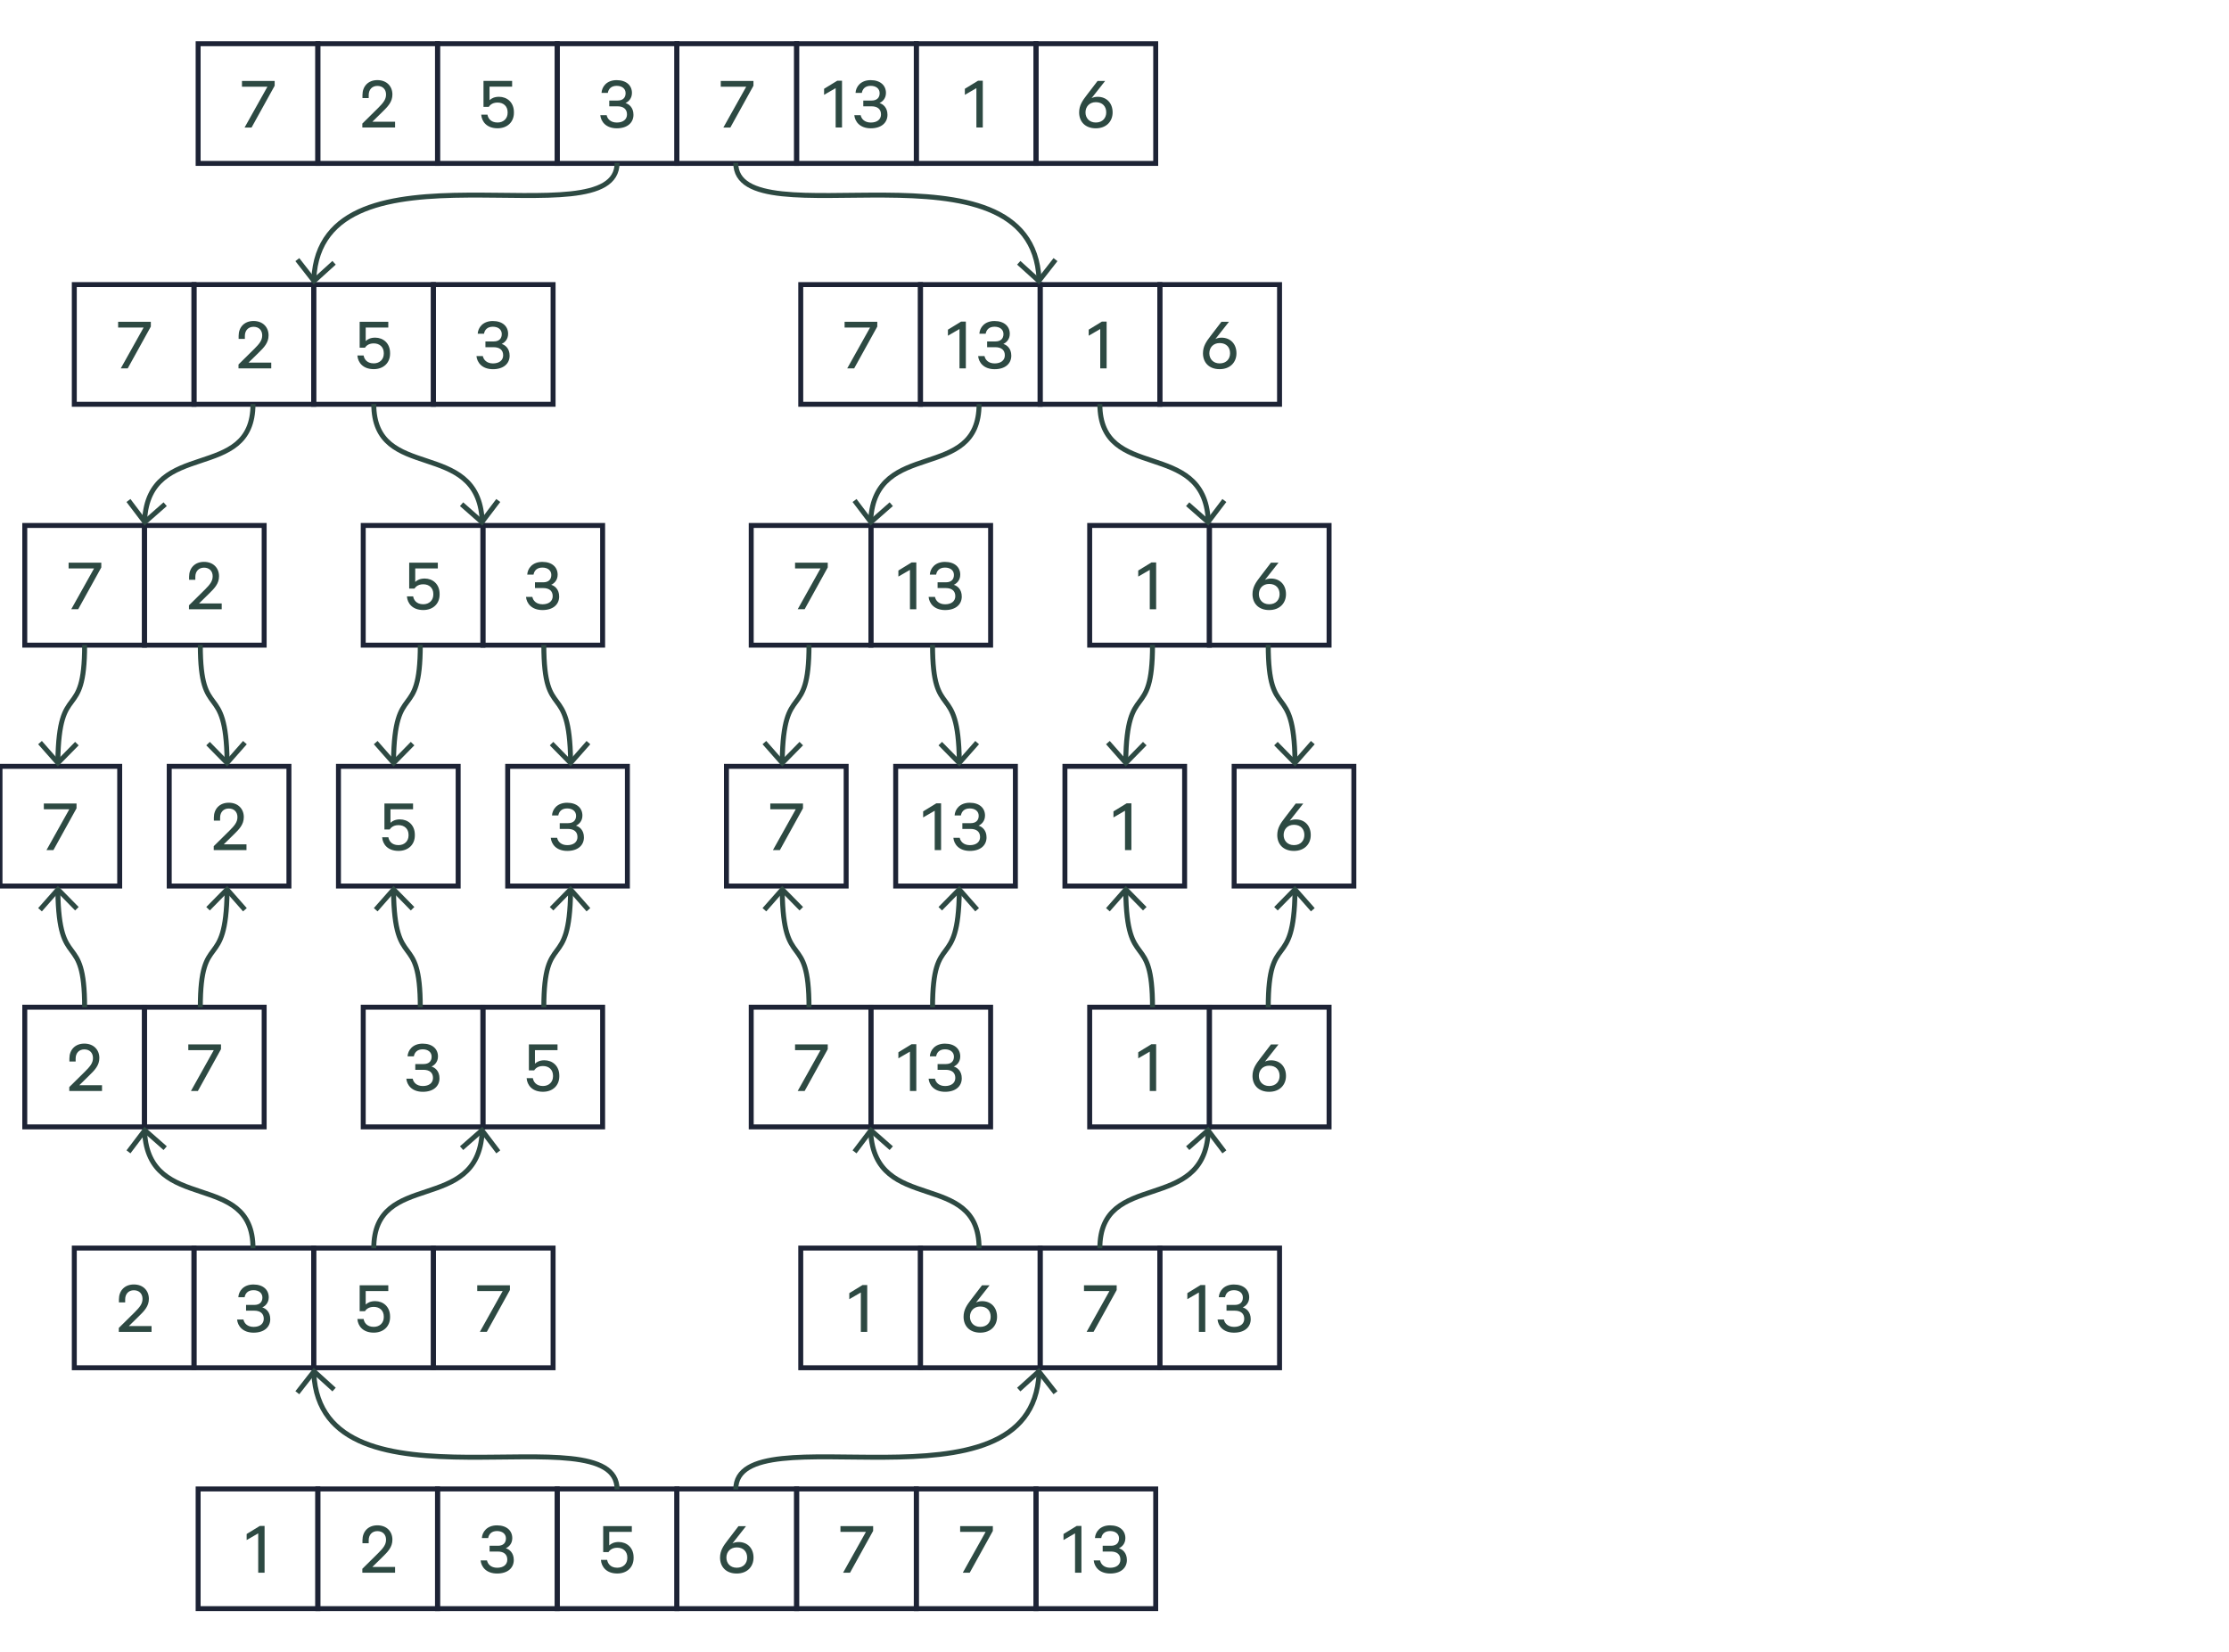<svg xmlns="http://www.w3.org/2000/svg" xml:space="preserve" id="!;>9_1" x="0" y="0" version="1.1" viewBox="0 0 900 667.22"><style>.st5{fill:#2d4942}.st26,.st27{fill:none;stroke:#2d4942;stroke-width:2;stroke-miterlimit:10}.st27{stroke:#1d2335}</style><path d="M80 17.65h48.33v48.33H80z" class="st27"/><path d="m98.76 51.49 9.22-16.48H97.7v-2.33h13.2v1.94l-9.33 16.88h-2.81z" class="st5"/><path d="M128.33 17.65h48.33v48.33h-48.33z" class="st27"/><path d="M159.52 51.49H146.3V49.9l6.36-6.28c2.04-2.04 3.21-3.42 3.21-5.46 0-2.07-1.33-3.47-3.5-3.47s-3.5 1.54-3.5 3.68v1.22h-2.52v-1.25c0-3.45 2.28-5.99 6.02-5.99 3.76 0 6.07 2.49 6.07 5.8 0 3-1.8 4.85-4.11 7.1l-3.98 3.9h9.17z" class="st5"/><path d="M176.66 17.65h48.33v48.33h-48.33z" class="st27"/><path d="M195.22 43.17v-10.5h11.56V35h-9.12v5.46c.74-.74 1.99-1.38 3.82-1.38 3.23 0 6.02 2.23 6.02 6.2v.29c0 3.66-2.62 6.23-6.6 6.23-4.32 0-6.39-2.65-6.6-5.51h2.52c.19 1.25 1.17 3.18 4.08 3.18 2.41 0 4.06-1.62 4.06-3.9v-.27c0-2.38-1.64-3.89-4.06-3.89-2.36 0-3.26 1.32-3.55 1.75h-2.13z" class="st5"/><path d="M224.99 17.65h48.33v48.33h-48.33z" class="st27"/><path d="M253.16 46.19c0-2.09-1.4-3.26-3.84-3.26H246V40.6h3.39c1.99 0 3.21-1.06 3.21-2.97 0-1.86-1.48-2.97-3.6-2.97-2.23 0-3.31 1.27-3.58 2.84h-2.54c.13-2.41 2.01-5.14 6.1-5.14 3.95 0 6.18 2.17 6.18 5.17 0 2.33-1.51 3.6-2.62 4.08 1.4.4 3.23 1.78 3.23 4.74 0 3.23-2.49 5.46-6.71 5.46-4.48 0-6.44-2.76-6.68-5.3h2.57c.29 1.46 1.54 2.97 4.11 2.97 2.48 0 4.1-1.22 4.1-3.29" class="st5"/><path d="M273.32 17.65h48.33v48.33h-48.33z" class="st27"/><path d="m292.08 51.49 9.22-16.48h-10.28v-2.33h13.2v1.94l-9.33 16.88h-2.81z" class="st5"/><path d="M321.65 17.65h48.33v48.33h-48.33z" class="st27"/><path d="M337.41 51.49v-15.9l-4.67 2.7v-2.44l5.33-3.26h1.91v18.9zM355.72 46.19c0-2.09-1.4-3.26-3.84-3.26h-3.31V40.6h3.39c1.99 0 3.21-1.06 3.21-2.97 0-1.86-1.48-2.97-3.61-2.97-2.23 0-3.31 1.27-3.58 2.84h-2.54c.13-2.41 2.01-5.14 6.1-5.14 3.95 0 6.18 2.17 6.18 5.17 0 2.33-1.51 3.6-2.62 4.08 1.4.4 3.23 1.78 3.23 4.74 0 3.23-2.49 5.46-6.71 5.46-4.48 0-6.44-2.76-6.68-5.3h2.57c.29 1.46 1.54 2.97 4.11 2.97 2.48 0 4.1-1.22 4.1-3.29" class="st5"/><path d="M369.98 17.65h48.33v48.33h-48.33z" class="st27"/><path d="M394.24 51.49v-15.9l-4.66 2.7v-2.44l5.33-3.26h1.91v18.9z" class="st5"/><path d="M418.31 17.65h48.33v48.33h-48.33z" class="st27"/><path d="M442.45 51.81c-4.29 0-6.73-2.7-6.73-6.41 0-2.86 1.38-4.8 3.05-6.97l4.4-5.75h3.05l-5.49 6.97c.63-.34 1.46-.56 2.49-.56 3.5 0 6.02 2.44 6.02 6.31 0 3.6-2.52 6.41-6.79 6.41m0-10.55c-2.54 0-4.16 1.78-4.16 4.13 0 2.23 1.51 4.08 4.16 4.08 2.76 0 4.21-1.86 4.21-4.08.01-2.35-1.45-4.13-4.21-4.13" class="st5"/><path d="M80 601.24h48.33v48.33H80z" class="st27"/><path d="M104.26 635.07v-15.9l-4.67 2.7v-2.44l5.33-3.26h1.91v18.9z" class="st5"/><path d="M128.33 601.24h48.33v48.33h-48.33z" class="st27"/><path d="M159.52 635.07H146.3v-1.59l6.36-6.28c2.04-2.04 3.21-3.42 3.21-5.46 0-2.07-1.33-3.47-3.5-3.47s-3.5 1.54-3.5 3.68v1.22h-2.52v-1.25c0-3.45 2.28-5.99 6.02-5.99 3.76 0 6.07 2.49 6.07 5.8 0 3-1.8 4.85-4.11 7.1l-3.98 3.9h9.17z" class="st5"/><path d="M176.66 601.24h48.33v48.33h-48.33z" class="st27"/><path d="M204.83 629.77c0-2.09-1.4-3.26-3.84-3.26h-3.31v-2.33h3.39c1.99 0 3.21-1.06 3.21-2.97 0-1.85-1.48-2.97-3.6-2.97-2.23 0-3.31 1.27-3.58 2.84h-2.54c.13-2.41 2.01-5.14 6.1-5.14 3.95 0 6.18 2.17 6.18 5.17 0 2.33-1.51 3.6-2.62 4.08 1.4.4 3.23 1.78 3.23 4.74 0 3.23-2.49 5.46-6.71 5.46-4.48 0-6.44-2.76-6.68-5.3h2.57c.29 1.46 1.54 2.97 4.11 2.97 2.47 0 4.09-1.22 4.09-3.29" class="st5"/><path d="M224.99 601.24h48.33v48.33h-48.33z" class="st27"/><path d="M243.55 626.75v-10.5h11.56v2.33h-9.12v5.46c.74-.74 1.99-1.38 3.82-1.38 3.23 0 6.02 2.23 6.02 6.2v.29c0 3.66-2.62 6.23-6.6 6.23-4.32 0-6.39-2.65-6.6-5.51h2.52c.19 1.25 1.17 3.18 4.08 3.18 2.41 0 4.06-1.62 4.06-3.9v-.27c0-2.38-1.64-3.9-4.06-3.9-2.36 0-3.26 1.33-3.55 1.75h-2.13z" class="st5"/><path d="M273.32 601.24h48.33v48.33h-48.33z" class="st27"/><path d="M297.46 635.39c-4.29 0-6.73-2.7-6.73-6.41 0-2.86 1.38-4.8 3.05-6.97l4.4-5.75h3.05l-5.49 6.97c.64-.34 1.46-.56 2.49-.56 3.5 0 6.02 2.44 6.02 6.31 0 3.6-2.52 6.41-6.79 6.41m0-10.55c-2.54 0-4.16 1.78-4.16 4.13 0 2.23 1.51 4.08 4.16 4.08 2.76 0 4.21-1.86 4.21-4.08.01-2.35-1.45-4.13-4.21-4.13" class="st5"/><path d="M321.65 601.24h48.33v48.33h-48.33z" class="st27"/><path d="m340.41 635.07 9.22-16.49h-10.28v-2.33h13.2v1.93l-9.33 16.88h-2.81z" class="st5"/><path d="M369.98 601.24h48.33v48.33h-48.33z" class="st27"/><path d="m388.74 635.07 9.22-16.49h-10.28v-2.33h13.2v1.93l-9.33 16.88h-2.81z" class="st5"/><path d="M418.31 601.24h48.33v48.33h-48.33z" class="st27"/><path d="M434.07 635.07v-15.9l-4.66 2.7v-2.44l5.33-3.26h1.91v18.9zM452.38 629.77c0-2.09-1.4-3.26-3.84-3.26h-3.31v-2.33h3.39c1.99 0 3.21-1.06 3.21-2.97 0-1.85-1.48-2.97-3.6-2.97-2.23 0-3.31 1.27-3.58 2.84h-2.54c.13-2.41 2.01-5.14 6.1-5.14 3.95 0 6.18 2.17 6.18 5.17 0 2.33-1.51 3.6-2.62 4.08 1.4.4 3.23 1.78 3.23 4.74 0 3.23-2.49 5.46-6.71 5.46-4.48 0-6.44-2.76-6.68-5.3h2.57c.29 1.46 1.54 2.97 4.11 2.97 2.47 0 4.09-1.22 4.09-3.29" class="st5"/><path d="M30 114.92h48.33v48.33H30z" class="st27"/><path d="m48.76 148.76 9.22-16.49H47.7v-2.33h13.2v1.93l-9.33 16.88h-2.81z" class="st5"/><path d="M78.33 114.92h48.33v48.33H78.33z" class="st27"/><path d="M109.52 148.76H96.3v-1.59l6.36-6.28c2.04-2.04 3.21-3.42 3.21-5.46 0-2.07-1.33-3.47-3.5-3.47s-3.5 1.54-3.5 3.68v1.22h-2.52v-1.25c0-3.45 2.28-5.99 6.02-5.99 3.76 0 6.07 2.49 6.07 5.8 0 3-1.8 4.85-4.11 7.1l-3.98 3.9h9.17z" class="st5"/><path d="M126.66 114.92h48.33v48.33h-48.33z" class="st27"/><path d="M145.22 140.43v-10.5h11.56v2.33h-9.12v5.46c.74-.74 1.99-1.38 3.82-1.38 3.23 0 6.02 2.23 6.02 6.2v.29c0 3.66-2.62 6.23-6.6 6.23-4.32 0-6.39-2.65-6.6-5.51h2.52c.19 1.25 1.17 3.18 4.08 3.18 2.41 0 4.06-1.62 4.06-3.9v-.27c0-2.38-1.64-3.9-4.06-3.9-2.36 0-3.26 1.33-3.55 1.75h-2.13z" class="st5"/><path d="M174.99 114.92h48.33v48.33h-48.33z" class="st27"/><path d="M203.16 143.46c0-2.09-1.4-3.26-3.84-3.26H196v-2.33h3.39c1.99 0 3.21-1.06 3.21-2.97 0-1.85-1.48-2.97-3.6-2.97-2.23 0-3.31 1.27-3.58 2.84h-2.54c.13-2.41 2.01-5.14 6.1-5.14 3.95 0 6.18 2.17 6.18 5.17 0 2.33-1.51 3.6-2.62 4.08 1.4.4 3.23 1.78 3.23 4.74 0 3.23-2.49 5.46-6.71 5.46-4.48 0-6.44-2.76-6.68-5.3h2.57c.29 1.46 1.54 2.97 4.11 2.97 2.48-.01 4.1-1.23 4.1-3.29" class="st5"/><path d="M323.32 114.92h48.33v48.33h-48.33z" class="st27"/><path d="m342.08 148.76 9.22-16.49h-10.28v-2.33h13.2v1.93l-9.33 16.88h-2.81z" class="st5"/><path d="M371.65 114.92h48.33v48.33h-48.33z" class="st27"/><path d="M387.41 148.76v-15.9l-4.67 2.7v-2.44l5.33-3.26h1.91v18.9zM405.72 143.46c0-2.09-1.4-3.26-3.84-3.26h-3.31v-2.33h3.39c1.99 0 3.21-1.06 3.21-2.97 0-1.85-1.48-2.97-3.61-2.97-2.23 0-3.31 1.27-3.58 2.84h-2.54c.13-2.41 2.01-5.14 6.1-5.14 3.95 0 6.18 2.17 6.18 5.17 0 2.33-1.51 3.6-2.62 4.08 1.4.4 3.23 1.78 3.23 4.74 0 3.23-2.49 5.46-6.71 5.46-4.48 0-6.44-2.76-6.68-5.3h2.57c.29 1.46 1.54 2.97 4.11 2.97 2.48-.01 4.1-1.23 4.1-3.29" class="st5"/><path d="M419.98 114.92h48.33v48.33h-48.33z" class="st27"/><path d="M444.24 148.76v-15.9l-4.66 2.7v-2.44l5.33-3.26h1.91v18.9z" class="st5"/><path d="M468.31 114.92h48.33v48.33h-48.33z" class="st27"/><path d="M492.45 149.07c-4.29 0-6.73-2.7-6.73-6.41 0-2.86 1.38-4.8 3.05-6.97l4.4-5.75h3.05l-5.49 6.97c.63-.34 1.46-.56 2.49-.56 3.5 0 6.02 2.44 6.02 6.31 0 3.61-2.52 6.41-6.79 6.41m0-10.54c-2.54 0-4.16 1.78-4.16 4.13 0 2.23 1.51 4.08 4.16 4.08 2.76 0 4.21-1.86 4.21-4.08.01-2.36-1.45-4.13-4.21-4.13" class="st5"/><path d="M30 503.97h48.33v48.33H30z" class="st27"/><path d="M61.19 537.81H47.97v-1.59l6.36-6.28c2.04-2.04 3.21-3.42 3.21-5.46 0-2.07-1.33-3.47-3.5-3.47s-3.5 1.54-3.5 3.68v1.22h-2.52v-1.25c0-3.45 2.28-5.99 6.02-5.99 3.76 0 6.07 2.49 6.07 5.8 0 3-1.8 4.85-4.11 7.1l-3.98 3.9h9.17z" class="st5"/><path d="M78.33 503.97h48.33v48.33H78.33z" class="st27"/><path d="M106.5 532.51c0-2.09-1.4-3.26-3.84-3.26h-3.31v-2.33h3.39c1.99 0 3.21-1.06 3.21-2.97 0-1.85-1.48-2.97-3.6-2.97-2.23 0-3.31 1.27-3.58 2.84h-2.54c.13-2.41 2.01-5.14 6.1-5.14 3.95 0 6.18 2.17 6.18 5.17 0 2.33-1.51 3.6-2.62 4.08 1.4.4 3.23 1.78 3.23 4.74 0 3.23-2.49 5.46-6.71 5.46-4.48 0-6.44-2.76-6.68-5.3h2.57c.29 1.46 1.54 2.97 4.11 2.97 2.47 0 4.09-1.22 4.09-3.29" class="st5"/><path d="M126.66 503.97h48.33v48.33h-48.33z" class="st27"/><path d="M145.22 529.49v-10.5h11.56v2.33h-9.12v5.46c.74-.74 1.99-1.38 3.82-1.38 3.23 0 6.02 2.23 6.02 6.2v.29c0 3.66-2.62 6.23-6.6 6.23-4.32 0-6.39-2.65-6.6-5.51h2.52c.19 1.25 1.17 3.18 4.08 3.18 2.41 0 4.06-1.62 4.06-3.9v-.27c0-2.38-1.64-3.9-4.06-3.9-2.36 0-3.26 1.33-3.55 1.75h-2.13z" class="st5"/><path d="M174.99 503.97h48.33v48.33h-48.33z" class="st27"/><path d="m193.75 537.81 9.22-16.49h-10.28v-2.33h13.2v1.93l-9.33 16.88h-2.81z" class="st5"/><path d="M323.32 503.97h48.33v48.33h-48.33z" class="st27"/><path d="M347.58 537.81v-15.9l-4.66 2.7v-2.44l5.33-3.26h1.91v18.9z" class="st5"/><path d="M371.65 503.97h48.33v48.33h-48.33z" class="st27"/><path d="M395.79 538.13c-4.29 0-6.73-2.7-6.73-6.41 0-2.86 1.38-4.8 3.05-6.97l4.4-5.75h3.05l-5.49 6.97c.64-.34 1.46-.56 2.49-.56 3.5 0 6.02 2.44 6.02 6.31 0 3.6-2.52 6.41-6.79 6.41m0-10.55c-2.54 0-4.16 1.78-4.16 4.13 0 2.23 1.51 4.08 4.16 4.08 2.76 0 4.21-1.86 4.21-4.08.01-2.35-1.45-4.13-4.21-4.13" class="st5"/><path d="M419.98 503.97h48.33v48.33h-48.33z" class="st27"/><path d="m438.74 537.81 9.22-16.49h-10.28v-2.33h13.2v1.93l-9.33 16.88h-2.81z" class="st5"/><path d="M468.31 503.97h48.33v48.33h-48.33z" class="st27"/><path d="M484.07 537.81v-15.9l-4.66 2.7v-2.44l5.33-3.26h1.91v18.9zM502.38 532.51c0-2.09-1.4-3.26-3.84-3.26h-3.31v-2.33h3.39c1.99 0 3.21-1.06 3.21-2.97 0-1.85-1.48-2.97-3.6-2.97-2.23 0-3.31 1.27-3.58 2.84h-2.54c.13-2.41 2.01-5.14 6.1-5.14 3.95 0 6.18 2.17 6.18 5.17 0 2.33-1.51 3.6-2.62 4.08 1.4.4 3.23 1.78 3.23 4.74 0 3.23-2.49 5.46-6.71 5.46-4.48 0-6.44-2.76-6.68-5.3h2.57c.29 1.46 1.54 2.97 4.11 2.97 2.47 0 4.09-1.22 4.09-3.29" class="st5"/><path d="M10 212.18h48.33v48.33H10z" class="st27"/><path d="m28.76 246.02 9.22-16.49H27.7v-2.33h13.2v1.93l-9.33 16.88h-2.81z" class="st5"/><path d="M58.33 212.18h48.33v48.33H58.33z" class="st27"/><path d="M89.52 246.02H76.3v-1.59l6.36-6.28c2.04-2.04 3.21-3.42 3.21-5.46 0-2.07-1.33-3.47-3.5-3.47s-3.5 1.54-3.5 3.68v1.22h-2.52v-1.25c0-3.45 2.28-5.99 6.02-5.99 3.76 0 6.07 2.49 6.07 5.8 0 3-1.8 4.85-4.11 7.1l-3.98 3.9h9.17z" class="st5"/><path d="M146.66 212.18h48.33v48.33h-48.33z" class="st27"/><path d="M165.22 237.7v-10.5h11.56v2.33h-9.12v5.46c.74-.74 1.99-1.38 3.82-1.38 3.23 0 6.02 2.23 6.02 6.2v.29c0 3.66-2.62 6.23-6.6 6.23-4.32 0-6.39-2.65-6.6-5.51h2.52c.19 1.25 1.17 3.18 4.08 3.18 2.41 0 4.06-1.62 4.06-3.9v-.27c0-2.38-1.64-3.9-4.06-3.9-2.36 0-3.26 1.33-3.55 1.75h-2.13z" class="st5"/><path d="M194.99 212.18h48.33v48.33h-48.33z" class="st27"/><path d="M223.16 240.72c0-2.09-1.4-3.26-3.84-3.26H216v-2.33h3.39c1.99 0 3.21-1.06 3.21-2.97 0-1.85-1.48-2.97-3.6-2.97-2.23 0-3.31 1.27-3.58 2.84h-2.54c.13-2.41 2.01-5.14 6.1-5.14 3.95 0 6.18 2.17 6.18 5.17 0 2.33-1.51 3.6-2.62 4.08 1.4.4 3.23 1.78 3.23 4.74 0 3.23-2.49 5.46-6.71 5.46-4.48 0-6.44-2.76-6.68-5.3h2.57c.29 1.46 1.54 2.97 4.11 2.97 2.48 0 4.1-1.22 4.1-3.29" class="st5"/><path d="M303.32 212.18h48.33v48.33h-48.33z" class="st27"/><path d="m322.08 246.02 9.22-16.49h-10.28v-2.33h13.2v1.93l-9.33 16.88h-2.81z" class="st5"/><path d="M351.65 212.18h48.33v48.33h-48.33z" class="st27"/><path d="M367.41 246.02v-15.9l-4.67 2.7v-2.44l5.33-3.26h1.91v18.9zM385.72 240.72c0-2.09-1.4-3.26-3.84-3.26h-3.31v-2.33h3.39c1.99 0 3.21-1.06 3.21-2.97 0-1.85-1.48-2.97-3.61-2.97-2.23 0-3.31 1.27-3.58 2.84h-2.54c.13-2.41 2.01-5.14 6.1-5.14 3.95 0 6.18 2.17 6.18 5.17 0 2.33-1.51 3.6-2.62 4.08 1.4.4 3.23 1.78 3.23 4.74 0 3.23-2.49 5.46-6.71 5.46-4.48 0-6.44-2.76-6.68-5.3h2.57c.29 1.46 1.54 2.97 4.11 2.97 2.48 0 4.1-1.22 4.1-3.29" class="st5"/><path d="M439.98 212.18h48.33v48.33h-48.33z" class="st27"/><path d="M464.24 246.02v-15.9l-4.66 2.7v-2.44l5.33-3.26h1.91v18.9z" class="st5"/><path d="M488.31 212.18h48.33v48.33h-48.33z" class="st27"/><path d="M512.45 246.34c-4.29 0-6.73-2.7-6.73-6.41 0-2.86 1.38-4.8 3.05-6.97l4.4-5.75h3.05l-5.49 6.97c.63-.34 1.46-.56 2.49-.56 3.5 0 6.02 2.44 6.02 6.31 0 3.6-2.52 6.41-6.79 6.41m0-10.55c-2.54 0-4.16 1.78-4.16 4.13 0 2.23 1.51 4.08 4.16 4.08 2.76 0 4.21-1.86 4.21-4.08.01-2.36-1.45-4.13-4.21-4.13" class="st5"/><path d="M10 406.71h48.33v48.33H10z" class="st27"/><path d="M41.19 440.55H27.97v-1.59l6.36-6.28c2.04-2.04 3.21-3.42 3.21-5.46 0-2.07-1.33-3.47-3.5-3.47s-3.5 1.54-3.5 3.68v1.22h-2.52v-1.25c0-3.45 2.28-5.99 6.02-5.99 3.76 0 6.07 2.49 6.07 5.8 0 3-1.8 4.85-4.11 7.1l-3.98 3.9h9.17z" class="st5"/><path d="M58.33 406.71h48.33v48.33H58.33z" class="st27"/><path d="m77.09 440.55 9.22-16.49H76.03v-2.33h13.2v1.93l-9.33 16.88h-2.81z" class="st5"/><path d="M146.66 406.71h48.33v48.33h-48.33z" class="st27"/><path d="M174.83 435.25c0-2.09-1.4-3.26-3.84-3.26h-3.31v-2.33h3.39c1.99 0 3.21-1.06 3.21-2.97 0-1.85-1.48-2.97-3.6-2.97-2.23 0-3.31 1.27-3.58 2.84h-2.54c.13-2.41 2.01-5.14 6.1-5.14 3.95 0 6.18 2.17 6.18 5.17 0 2.33-1.51 3.6-2.62 4.08 1.4.4 3.23 1.78 3.23 4.74 0 3.23-2.49 5.46-6.71 5.46-4.48 0-6.44-2.76-6.68-5.3h2.57c.29 1.46 1.54 2.97 4.11 2.97 2.47-.01 4.09-1.23 4.09-3.29" class="st5"/><path d="M194.99 406.71h48.33v48.33h-48.33z" class="st27"/><path d="M213.55 432.23v-10.5h11.56v2.33h-9.12v5.46c.74-.74 1.99-1.38 3.82-1.38 3.23 0 6.02 2.23 6.02 6.2v.29c0 3.66-2.62 6.23-6.6 6.23-4.32 0-6.39-2.65-6.6-5.51h2.52c.19 1.25 1.17 3.18 4.08 3.18 2.41 0 4.06-1.62 4.06-3.9v-.27c0-2.38-1.64-3.9-4.06-3.9-2.36 0-3.26 1.33-3.55 1.75h-2.13z" class="st5"/><path d="M303.32 406.71h48.33v48.33h-48.33z" class="st27"/><path d="m322.08 440.55 9.22-16.49h-10.28v-2.33h13.2v1.93l-9.33 16.88h-2.81z" class="st5"/><path d="M351.65 406.71h48.33v48.33h-48.33z" class="st27"/><path d="M367.41 440.55v-15.9l-4.67 2.7v-2.44l5.33-3.26h1.91v18.9zM385.72 435.25c0-2.09-1.4-3.26-3.84-3.26h-3.31v-2.33h3.39c1.99 0 3.21-1.06 3.21-2.97 0-1.85-1.48-2.97-3.61-2.97-2.23 0-3.31 1.27-3.58 2.84h-2.54c.13-2.41 2.01-5.14 6.1-5.14 3.95 0 6.18 2.17 6.18 5.17 0 2.33-1.51 3.6-2.62 4.08 1.4.4 3.23 1.78 3.23 4.74 0 3.23-2.49 5.46-6.71 5.46-4.48 0-6.44-2.76-6.68-5.3h2.57c.29 1.46 1.54 2.97 4.11 2.97 2.48-.01 4.1-1.23 4.1-3.29" class="st5"/><path d="M439.98 406.71h48.33v48.33h-48.33z" class="st27"/><path d="M464.24 440.55v-15.9l-4.66 2.7v-2.44l5.33-3.26h1.91v18.9z" class="st5"/><path d="M488.31 406.71h48.33v48.33h-48.33z" class="st27"/><path d="M512.45 440.87c-4.29 0-6.73-2.7-6.73-6.41 0-2.86 1.38-4.8 3.05-6.97l4.4-5.75h3.05l-5.49 6.97c.63-.34 1.46-.56 2.49-.56 3.5 0 6.02 2.44 6.02 6.31 0 3.6-2.52 6.41-6.79 6.41m0-10.55c-2.54 0-4.16 1.78-4.16 4.13 0 2.23 1.51 4.08 4.16 4.08 2.76 0 4.21-1.86 4.21-4.08.01-2.36-1.45-4.13-4.21-4.13" class="st5"/><path d="M0 309.45h48.33v48.33H0z" class="st27"/><path d="m18.76 343.28 9.22-16.49H17.7v-2.33h13.2v1.93l-9.33 16.88h-2.81z" class="st5"/><path d="M68.33 309.45h48.33v48.33H68.33z" class="st27"/><path d="M99.52 343.28H86.3v-1.59l6.36-6.28c2.04-2.04 3.21-3.42 3.21-5.46 0-2.07-1.33-3.47-3.5-3.47s-3.5 1.54-3.5 3.68v1.22h-2.52v-1.25c0-3.45 2.28-5.99 6.02-5.99 3.76 0 6.07 2.49 6.07 5.8 0 3-1.8 4.85-4.11 7.1l-3.98 3.9h9.17z" class="st5"/><path d="M136.66 309.45h48.33v48.33h-48.33z" class="st27"/><path d="M155.22 334.96v-10.5h11.56v2.33h-9.12v5.46c.74-.74 1.99-1.38 3.82-1.38 3.23 0 6.02 2.23 6.02 6.2v.29c0 3.66-2.62 6.23-6.6 6.23-4.32 0-6.39-2.65-6.6-5.51h2.52c.19 1.25 1.17 3.18 4.08 3.18 2.41 0 4.06-1.62 4.06-3.9v-.27c0-2.38-1.64-3.9-4.06-3.9-2.36 0-3.26 1.33-3.55 1.75h-2.13z" class="st5"/><path d="M204.99 309.45h48.33v48.33h-48.33z" class="st27"/><path d="M233.16 337.98c0-2.09-1.4-3.26-3.84-3.26H226v-2.33h3.39c1.99 0 3.21-1.06 3.21-2.97 0-1.85-1.48-2.97-3.6-2.97-2.23 0-3.31 1.27-3.58 2.84h-2.54c.13-2.41 2.01-5.14 6.1-5.14 3.95 0 6.18 2.17 6.18 5.17 0 2.33-1.51 3.6-2.62 4.08 1.4.4 3.23 1.78 3.23 4.74 0 3.23-2.49 5.46-6.71 5.46-4.48 0-6.44-2.76-6.68-5.3h2.57c.29 1.46 1.54 2.97 4.11 2.97 2.48 0 4.1-1.22 4.1-3.29" class="st5"/><path d="M293.32 309.45h48.33v48.33h-48.33z" class="st27"/><path d="m312.08 343.28 9.22-16.49h-10.28v-2.33h13.2v1.93l-9.33 16.88h-2.81z" class="st5"/><path d="M361.65 309.45h48.33v48.33h-48.33z" class="st27"/><path d="M377.41 343.28v-15.9l-4.67 2.7v-2.44l5.33-3.26h1.91v18.9zM395.72 337.98c0-2.09-1.4-3.26-3.84-3.26h-3.31v-2.33h3.39c1.99 0 3.21-1.06 3.21-2.97 0-1.85-1.48-2.97-3.61-2.97-2.23 0-3.31 1.27-3.58 2.84h-2.54c.13-2.41 2.01-5.14 6.1-5.14 3.95 0 6.18 2.17 6.18 5.17 0 2.33-1.51 3.6-2.62 4.08 1.4.4 3.23 1.78 3.23 4.74 0 3.23-2.49 5.46-6.71 5.46-4.48 0-6.44-2.76-6.68-5.3h2.57c.29 1.46 1.54 2.97 4.11 2.97 2.48 0 4.1-1.22 4.1-3.29" class="st5"/><path d="M429.98 309.45h48.33v48.33h-48.33z" class="st27"/><path d="M454.24 343.28v-15.9l-4.66 2.7v-2.44l5.33-3.26h1.91v18.9z" class="st5"/><path d="M498.31 309.45h48.33v48.33h-48.33z" class="st27"/><path d="M522.45 343.6c-4.29 0-6.73-2.7-6.73-6.41 0-2.86 1.38-4.8 3.05-6.97l4.4-5.75h3.05l-5.49 6.97c.63-.34 1.46-.56 2.49-.56 3.5 0 6.02 2.44 6.02 6.31 0 3.6-2.52 6.41-6.79 6.41m0-10.55c-2.54 0-4.16 1.78-4.16 4.13 0 2.23 1.51 4.08 4.16 4.08 2.76 0 4.21-1.86 4.21-4.08.01-2.35-1.45-4.13-4.21-4.13" class="st5"/><path d="M249.16 65.79c0 32.23-119.66-13.22-122.45 46.96" class="st26"/><path d="m119.27 105.45 1.57-1.23 6.07 7.77 7.31-6.62 1.34 1.49-8.9 8.06z" class="st5"/><path d="M102.15 163.15c0 31.94-42.04 13.53-43.76 46.96" class="st26"/><path d="m51.07 202.71 1.6-1.21 5.95 7.86 7.41-6.52 1.32 1.51-9.02 7.93z" class="st5"/><path d="M34.17 260.42c0 31.94-10.38 13.53-10.81 46.95" class="st26"/><path d="m15.41 300.53 1.5-1.33 6.51 7.41 6.91-7.04 1.43 1.4-8.42 8.57z" class="st5"/><path d="M80.88 260.42c0 31.94 10.38 13.53 10.81 46.95" class="st26"/><path d="m83.29 300.97 1.43-1.4 6.9 7.04 6.52-7.41 1.5 1.33-7.94 9.01z" class="st5"/><path d="M219.58 260.42c0 31.94 10.38 13.53 10.81 46.95" class="st26"/><path d="m221.99 300.97 1.42-1.4 6.91 7.04 6.52-7.41 1.5 1.33-7.94 9.01z" class="st5"/><path d="M169.7 260.42c0 31.94-10.38 13.53-10.81 46.95" class="st26"/><path d="m150.94 300.53 1.51-1.33 6.51 7.41 6.91-7.04 1.43 1.4-8.42 8.57z" class="st5"/><path d="M150.92 163.15c0 31.94 42.04 13.53 43.76 46.96" class="st26"/><path d="m185.71 204.35 1.32-1.51 7.41 6.52 5.95-7.86 1.6 1.21-7.26 9.57z" class="st5"/><path d="M249.16 601.43c0-32.23-119.66 13.22-122.45-46.96" class="st26"/><path d="m135.56 560.37-1.34 1.48-7.31-6.62-6.07 7.77-1.57-1.23 7.39-9.47z" class="st5"/><path d="M102.15 504.07c0-31.94-42.04-13.53-43.76-46.96" class="st26"/><path d="m67.35 462.88-1.32 1.5-7.4-6.52-5.96 7.87-1.59-1.22 7.25-9.57z" class="st5"/><path d="M34.17 406.8c0-31.94-10.38-13.53-10.81-46.95" class="st26"/><path d="m31.76 366.25-1.43 1.4-6.9-7.04-6.52 7.41-1.5-1.33 7.94-9.01z" class="st5"/><path d="M80.88 406.8c0-31.94 10.38-13.53 10.81-46.95" class="st26"/><path d="m99.64 366.69-1.5 1.33-6.51-7.4-6.91 7.03-1.43-1.4 8.42-8.57z" class="st5"/><path d="M219.58 406.8c0-31.94 10.38-13.53 10.81-46.95" class="st26"/><path d="m238.34 366.69-1.5 1.33-6.52-7.4-6.9 7.03-1.43-1.4 8.41-8.57z" class="st5"/><path d="M169.7 406.8c0-31.94-10.38-13.53-10.81-46.95" class="st26"/><path d="m167.3 366.25-1.43 1.4-6.91-7.04-6.51 7.41-1.5-1.33 7.94-9.01z" class="st5"/><path d="M150.92 504.07c0-31.94 42.04-13.53 43.76-46.96" class="st26"/><path d="m201.99 464.51-1.59 1.22-5.96-7.86-7.4 6.51-1.32-1.5 9.02-7.94z" class="st5"/><path d="M297.08 65.79c0 32.23 119.66-13.22 122.45 46.96" class="st26"/><path d="m410.67 106.86 1.34-1.49 7.31 6.62 6.07-7.77 1.58 1.23-7.4 9.47z" class="st5"/><path d="M444.09 163.15c0 31.94 42.04 13.53 43.76 46.96" class="st26"/><path d="m478.88 204.35 1.32-1.51 7.41 6.52 5.95-7.86 1.6 1.21-7.26 9.57z" class="st5"/><path d="M512.07 260.42c0 31.94 10.38 13.53 10.81 46.95" class="st26"/><path d="m514.47 300.97 1.43-1.4 6.91 7.04 6.51-7.41 1.51 1.33-7.94 9.01z" class="st5"/><path d="M465.35 260.42c0 31.94-10.38 13.53-10.81 46.95" class="st26"/><path d="m446.59 300.53 1.5-1.33 6.52 7.41 6.9-7.04 1.43 1.4-8.41 8.57z" class="st5"/><path d="M326.65 260.42c0 31.94-10.38 13.53-10.81 46.95" class="st26"/><path d="m307.89 300.53 1.5-1.33 6.52 7.41 6.91-7.04 1.42 1.4-8.41 8.57z" class="st5"/><path d="M376.53 260.42c0 31.94 10.38 13.53 10.81 46.95" class="st26"/><path d="m378.94 300.97 1.42-1.4 6.91 7.04 6.52-7.41 1.5 1.33-7.94 9.01z" class="st5"/><path d="M395.32 163.15c0 31.94-42.04 13.53-43.76 46.96" class="st26"/><path d="m344.24 202.71 1.6-1.21 5.95 7.86 7.41-6.52 1.32 1.51-9.02 7.93z" class="st5"/><path d="M297.08 601.43c0-32.23 119.66 13.22 122.45-46.96" class="st26"/><path d="m426.97 561.77-1.58 1.23-6.07-7.77-7.31 6.62-1.34-1.48 8.9-8.07z" class="st5"/><path d="M444.09 504.07c0-31.94 42.04-13.53 43.76-46.96" class="st26"/><path d="m495.16 464.51-1.59 1.22-5.96-7.86-7.4 6.51-1.32-1.5 9.02-7.94z" class="st5"/><path d="M512.07 406.8c0-31.94 10.38-13.53 10.81-46.95" class="st26"/><path d="m530.83 366.69-1.5 1.33-6.52-7.4-6.91 7.03-1.42-1.4 8.41-8.57z" class="st5"/><path d="M465.35 406.8c0-31.94-10.38-13.53-10.81-46.95" class="st26"/><path d="m462.94 366.25-1.43 1.4-6.9-7.04-6.52 7.41-1.5-1.33 7.94-9.01z" class="st5"/><path d="M326.65 406.8c0-31.94-10.38-13.53-10.81-46.95" class="st26"/><path d="m324.25 366.25-1.43 1.4-6.91-7.04-6.51 7.41-1.51-1.33 7.94-9.01z" class="st5"/><path d="M376.53 406.8c0-31.94 10.38-13.53 10.81-46.95" class="st26"/><path d="m395.29 366.69-1.5 1.33-6.52-7.4-6.91 7.03-1.42-1.4 8.41-8.57z" class="st5"/><path d="M395.32 504.07c0-31.94-42.04-13.53-43.76-46.96" class="st26"/><path d="m360.52 462.88-1.32 1.5-7.4-6.52-5.96 7.87-1.6-1.22 7.26-9.57z" class="st5"/></svg>